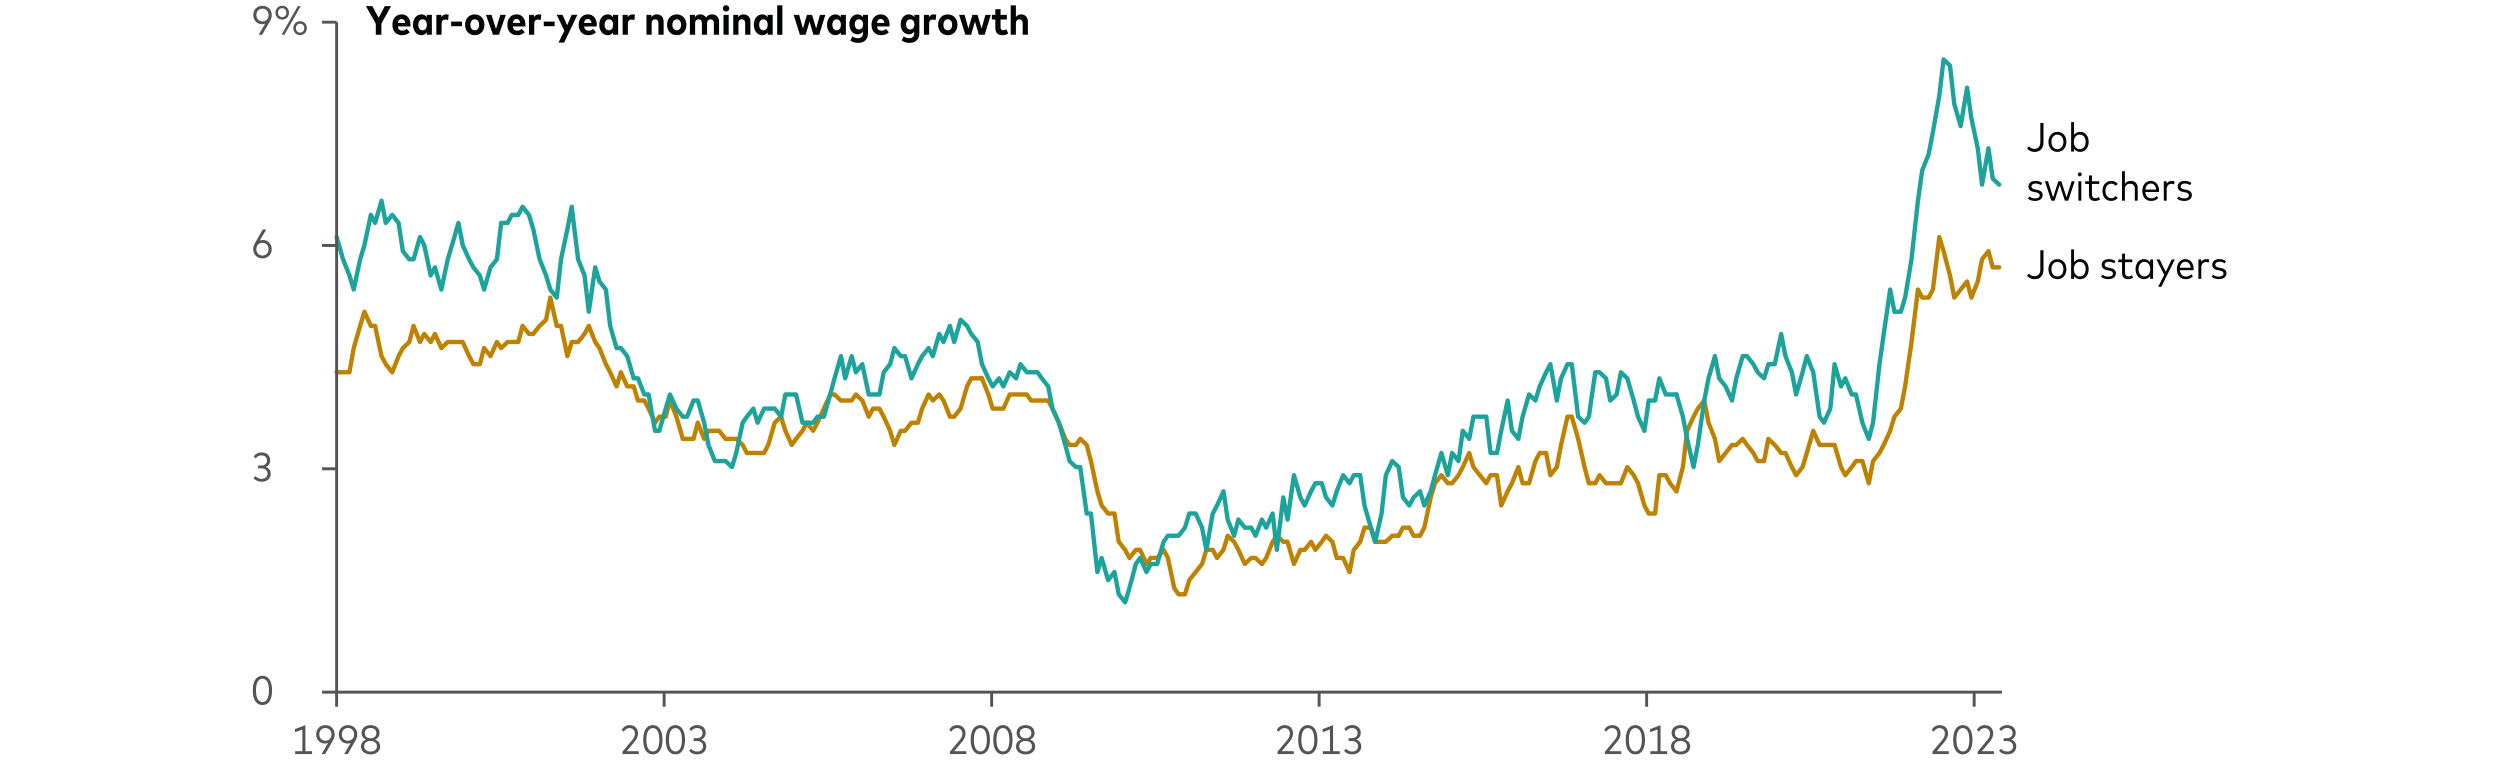<?xml version="1.0" encoding="utf-8"?>
<!-- Generator: Adobe Illustrator 27.5.0, SVG Export Plug-In . SVG Version: 6.00 Build 0)  -->
<svg version="1.1" xmlns="http://www.w3.org/2000/svg" xmlns:xlink="http://www.w3.org/1999/xlink" x="0px" y="0px"
	 viewBox="0 0 856 261.47" style="enable-background:new 0 0 856 261.47;" xml:space="preserve">
<g id="ISGMYVEMO_2023">
	<g>
		
			<polyline style="fill:none;stroke:#BF8200;stroke-width:1.5;stroke-linecap:round;stroke-linejoin:round;stroke-miterlimit:10;" points="
			115.26,127.47 117.46,127.47 119.65,127.47 121.12,119.18 123.31,111.58 124.78,106.74 126.97,111.58 128.43,111.58 
			130.63,121.94 132.09,124.7 134.29,127.47 136.48,121.94 137.95,119.18 140.14,117.1 141.6,111.58 143.8,117.1 145.26,114.34 
			147.46,117.1 148.92,114.34 151.12,119.18 153.31,117.1 154.77,117.1 156.97,117.1 158.43,117.1 160.63,121.94 162.09,124.7 
			164.29,124.7 165.75,119.18 167.94,121.94 170.14,117.1 171.6,119.18 173.8,117.1 175.26,117.1 177.46,117.1 178.92,111.58 
			181.11,114.34 182.58,114.34 184.77,111.58 186.97,109.5 188.43,101.9 190.63,111.58 192.09,111.58 194.28,121.94 195.75,117.1 
			197.94,117.1 200.14,114.34 201.6,111.58 203.8,117.1 205.26,119.18 207.45,124.7 208.92,127.47 211.11,132.31 212.58,127.47 
			214.77,132.31 216.97,132.31 218.43,137.14 220.62,137.14 222.09,139.91 224.28,144.74 225.75,142.67 227.94,142.67 229.4,137.14 
			231.6,142.67 233.79,150.27 235.26,150.27 237.45,150.27 238.92,144.74 241.11,150.27 242.57,147.51 244.77,147.51 246.23,147.51 
			248.43,150.27 250.62,150.27 252.09,150.27 254.28,152.34 255.74,155.11 257.94,155.11 259.4,155.11 261.6,155.11 263.06,152.34 
			265.26,144.74 267.45,142.67 268.91,147.51 271.11,152.34 272.57,150.27 274.77,147.51 276.23,144.74 278.43,147.51 
			279.89,144.74 282.08,139.91 284.28,135.07 285.74,135.07 287.94,137.14 289.4,137.14 291.6,137.14 293.06,135.07 295.25,137.14 
			297.45,142.67 298.91,139.91 301.11,139.91 302.57,142.67 304.77,147.51 306.23,152.34 308.42,147.51 309.89,147.51 
			312.08,144.74 314.28,144.74 315.74,139.91 317.94,135.07 319.4,137.14 321.59,135.07 323.06,137.14 325.25,142.67 326.72,142.67 
			328.91,139.91 331.11,132.31 332.57,129.54 334.76,129.54 336.23,129.54 		"/>
		
			<polyline style="fill:none;stroke:#BF8200;stroke-width:1.5;stroke-linecap:round;stroke-linejoin:round;stroke-miterlimit:10;" points="
			336.23,129.54 338.42,135.07 339.89,139.91 342.08,139.91 343.54,139.91 345.74,135.07 347.93,135.07 349.4,135.07 351.59,135.07 
			353.06,137.14 355.25,137.14 356.71,137.14 358.91,137.14 360.37,139.91 362.57,144.74 364.76,150.27 366.23,152.34 
			368.42,152.34 369.88,150.27 372.08,152.34 373.54,157.87 375.74,168.23 377.2,173.07 379.4,175.84 381.59,175.84 383.06,185.51 
			385.25,188.27 386.71,191.04 388.91,188.27 390.37,188.27 392.57,193.11 394.03,191.04 396.23,191.04 398.42,188.27 
			399.88,191.04 402.08,201.4 403.54,203.47 405.74,203.47 407.2,198.64 409.4,195.87 411.59,193.11 413.05,188.27 415.25,188.27 
			416.71,191.04 418.91,188.27 420.37,183.44 422.57,185.51 424.03,188.27 426.22,193.11 428.42,191.04 429.88,191.04 
			432.08,193.11 433.54,191.04 435.74,185.51 437.2,183.44 439.39,185.51 440.86,185.51 443.05,193.11 445.25,188.27 446.71,188.27 
			448.91,185.51 450.37,188.27 452.56,185.51 454.03,183.44 456.22,185.51 457.69,191.04 459.88,191.04 462.08,195.87 
			463.54,188.27 465.73,185.51 467.2,180.67 469.39,180.67 470.86,185.51 473.05,185.51 474.51,185.51 476.71,183.44 478.9,183.44 
			480.37,180.67 482.56,180.67 484.03,183.44 486.22,183.44 487.68,180.67 489.88,170.31 491.34,165.47 493.54,162.71 
			495.73,165.47 497.2,165.47 499.39,162.71 500.85,159.94 503.05,155.11 504.51,159.94 506.71,162.71 508.9,165.47 510.37,162.71 
			512.56,162.71 514.02,173.07 516.22,168.23 517.68,165.47 519.88,159.94 521.34,165.47 523.54,165.47 525.73,157.87 
			527.19,155.11 529.39,155.11 530.85,162.71 533.05,159.94 534.51,152.34 536.71,142.67 538.17,142.67 540.36,150.27 
			542.56,159.94 544.02,165.47 546.22,165.47 547.68,162.71 549.88,165.47 551.34,165.47 553.53,165.47 555,165.47 557.19,159.94 
			559.39,162.71 560.85,165.47 563.05,173.07 564.51,175.84 566.7,175.84 568.17,162.71 570.36,162.71 571.83,165.47 574.02,168.23 
					"/>
		
			<polyline style="fill:none;stroke:#BF8200;stroke-width:1.5;stroke-linecap:round;stroke-linejoin:round;stroke-miterlimit:10;" points="
			574.02,168.23 576.22,159.94 577.68,147.51 579.87,142.67 581.34,139.91 583.53,137.14 585,144.74 587.19,150.27 588.65,157.87 
			590.85,155.11 593.04,152.34 594.51,152.34 596.7,150.27 598.17,152.34 600.36,155.11 601.82,157.87 604.02,157.87 605.48,150.27 
			607.68,152.34 609.87,155.11 611.34,155.11 613.53,159.94 614.99,162.71 617.19,159.94 618.65,155.11 620.85,147.51 
			623.04,152.34 624.51,152.34 626.7,152.34 628.16,152.34 630.36,159.94 631.82,162.71 634.02,159.94 635.48,157.87 637.68,157.87 
			639.87,165.47 641.33,157.87 643.53,155.11 644.99,152.34 647.19,147.51 648.65,142.67 650.85,139.91 652.31,132.31 654.5,117.1 
			656.7,99.14 658.16,101.9 660.36,101.9 661.82,99.14 664.02,81.17 665.48,86.01 667.67,94.3 669.14,101.9 671.33,99.14 
			673.53,96.38 674.99,101.9 677.19,96.38 678.65,88.78 680.84,86.01 682.31,91.54 684.5,91.54 		"/>
	</g>
	<g>
		
			<polyline style="fill:none;stroke:#1BA39C;stroke-width:1.5;stroke-linecap:round;stroke-linejoin:round;stroke-miterlimit:10;" points="
			115.26,81.17 117.46,88.78 119.65,94.3 121.12,99.14 123.31,88.78 124.78,83.94 126.97,73.57 128.43,76.34 130.63,68.74 
			132.09,76.34 134.29,73.57 136.48,76.34 137.95,86.01 140.14,88.78 141.6,88.78 143.8,81.17 145.26,83.94 147.46,94.3 
			148.92,91.54 151.12,99.14 153.31,88.78 154.77,83.94 156.97,76.34 158.43,83.94 160.63,88.78 162.09,91.54 164.29,94.3 
			165.75,99.14 167.94,91.54 170.14,88.78 171.6,76.34 173.8,76.34 175.26,73.57 177.46,73.57 178.92,70.81 181.11,73.57 
			182.58,78.41 184.77,88.78 186.97,94.3 188.43,99.14 190.63,101.9 192.09,88.78 194.28,78.41 195.75,70.81 197.94,88.78 
			200.14,94.3 201.6,106.74 203.8,91.54 205.26,96.38 207.45,99.14 208.92,111.58 211.11,119.18 212.58,119.18 214.77,121.94 
			216.97,129.54 218.43,129.54 220.62,135.07 222.09,135.07 224.28,147.51 225.75,147.51 227.94,139.91 229.4,135.07 231.6,139.91 
			233.79,142.67 235.26,142.67 237.45,137.14 238.92,137.14 241.11,144.74 242.57,152.34 244.77,157.87 246.23,157.87 
			248.43,157.87 250.62,159.94 252.09,155.11 254.28,144.74 255.74,142.67 257.94,139.91 259.4,144.74 261.6,139.91 263.06,139.91 
			265.26,139.91 267.45,142.67 268.91,135.07 271.11,135.07 272.57,135.07 274.77,144.74 276.23,144.74 278.43,144.74 
			279.89,142.67 282.08,142.67 284.28,135.07 285.74,129.54 287.94,121.94 289.4,129.54 291.6,121.94 293.06,127.47 295.25,124.7 
			297.45,135.07 298.91,135.07 301.11,135.07 302.57,127.47 304.77,124.7 306.23,119.18 308.42,121.94 309.89,121.94 312.08,129.54 
			314.28,124.7 315.74,121.94 317.94,119.18 319.4,121.94 321.59,114.34 323.06,117.1 325.25,111.58 326.72,117.1 328.91,109.5 
			331.11,111.58 332.57,114.34 334.76,117.1 336.23,124.7 		"/>
		
			<polyline style="fill:none;stroke:#1BA39C;stroke-width:1.5;stroke-linecap:round;stroke-linejoin:round;stroke-miterlimit:10;" points="
			336.23,124.7 338.42,129.54 339.89,132.31 342.08,129.54 343.54,132.31 345.74,127.47 347.93,129.54 349.4,124.7 351.59,127.47 
			353.06,127.47 355.25,127.47 356.71,129.54 358.91,132.31 360.37,139.91 362.57,144.74 364.76,152.34 366.23,157.87 
			368.42,159.94 369.88,159.94 372.08,175.84 373.54,175.84 375.74,195.87 377.2,191.04 379.4,198.64 381.59,195.87 383.06,203.47 
			385.25,206.24 386.71,201.4 388.91,193.11 390.37,191.04 392.57,195.87 394.03,193.11 396.23,193.11 398.42,185.51 399.88,183.44 
			402.08,183.44 403.54,183.44 405.74,180.67 407.2,175.84 409.4,175.84 411.59,180.67 413.05,188.27 415.25,175.84 416.71,173.07 
			418.91,168.23 420.37,177.91 422.57,183.44 424.03,177.91 426.22,180.67 428.42,180.67 429.88,183.44 432.08,177.91 
			433.54,180.67 435.74,175.84 437.2,188.27 439.39,170.31 440.86,177.91 443.05,162.71 445.25,170.31 446.71,173.07 448.91,168.23 
			450.37,165.47 452.56,165.47 454.03,170.31 456.22,173.07 457.69,168.23 459.88,162.71 462.08,165.47 463.54,162.71 
			465.73,162.71 467.2,173.07 469.39,180.67 470.86,185.51 473.05,175.84 474.51,162.71 476.71,157.87 478.9,159.94 480.37,170.31 
			482.56,173.07 484.03,170.31 486.22,168.23 487.68,173.07 489.88,168.23 491.34,162.71 493.54,155.11 495.73,162.71 497.2,155.11 
			499.39,157.87 500.85,147.51 503.05,150.27 504.51,142.67 506.71,142.67 508.9,142.67 510.37,155.11 512.56,155.11 514.02,147.51 
			516.22,137.14 517.68,147.51 519.88,150.27 521.34,142.67 523.54,135.07 525.73,137.14 527.19,132.31 529.39,127.47 530.85,124.7 
			533.05,137.14 534.51,129.54 536.71,124.7 538.17,124.7 540.36,142.67 542.56,144.74 544.02,142.67 546.22,127.47 547.68,127.47 
			549.88,129.54 551.34,137.14 553.53,135.07 555,127.47 557.19,129.54 559.39,137.14 560.85,142.67 563.05,147.51 564.51,137.14 
			566.7,137.14 568.17,129.54 570.36,135.07 571.83,135.07 574.02,135.07 		"/>
		
			<polyline style="fill:none;stroke:#1BA39C;stroke-width:1.5;stroke-linecap:round;stroke-linejoin:round;stroke-miterlimit:10;" points="
			574.02,135.07 576.22,142.67 577.68,150.27 579.87,159.94 581.34,152.34 583.53,137.14 585,129.54 587.19,121.94 588.65,129.54 
			590.85,132.31 593.04,137.14 594.51,129.54 596.7,121.94 598.17,121.94 600.36,124.7 601.82,127.47 604.02,129.54 605.48,124.7 
			607.68,124.7 609.87,114.34 611.34,121.94 613.53,127.47 614.99,135.07 617.19,127.47 618.65,121.94 620.85,127.47 623.04,142.67 
			624.51,144.74 626.7,139.91 628.16,124.7 630.36,132.31 631.82,129.54 634.02,135.07 635.48,135.07 637.68,144.74 639.87,150.27 
			641.33,144.74 643.53,124.7 644.99,114.34 647.19,99.14 648.65,106.74 650.85,106.74 652.31,101.9 654.5,88.78 656.7,68.74 
			658.16,58.37 660.36,52.85 661.82,45.24 664.02,32.81 665.48,20.37 667.67,22.44 669.14,35.57 671.33,43.17 673.53,30.04 
			674.99,40.41 677.19,50.77 678.65,63.21 680.84,50.77 682.31,61.14 684.5,63.21 		"/>
	</g>
	
		<line style="fill:none;stroke:#545454;stroke-linejoin:round;stroke-miterlimit:10;" x1="115.26" y1="236.98" x2="115.26" y2="7.59"/>
	
		<line style="fill:none;stroke:#545454;stroke-linejoin:round;stroke-miterlimit:10;" x1="110.26" y1="7.59" x2="115.26" y2="7.59"/>
	
		<line style="fill:none;stroke:#545454;stroke-linejoin:round;stroke-miterlimit:10;" x1="110.26" y1="84.05" x2="115.26" y2="84.05"/>
	
		<line style="fill:none;stroke:#545454;stroke-linejoin:round;stroke-miterlimit:10;" x1="110.26" y1="160.52" x2="115.26" y2="160.52"/>
	
		<line style="fill:none;stroke:#545454;stroke-linejoin:round;stroke-miterlimit:10;" x1="110.26" y1="236.98" x2="115.26" y2="236.98"/>
	<g>
		
			<line style="fill:none;stroke:#545454;stroke-linejoin:round;stroke-miterlimit:10;" x1="115.26" y1="236.98" x2="685.45" y2="236.98"/>
	</g>
	
		<line style="fill:none;stroke:#545454;stroke-linejoin:round;stroke-miterlimit:10;" x1="675.95" y1="236.98" x2="675.95" y2="241.98"/>
	
		<line style="fill:none;stroke:#545454;stroke-linejoin:round;stroke-miterlimit:10;" x1="563.81" y1="236.98" x2="563.81" y2="241.98"/>
	
		<line style="fill:none;stroke:#545454;stroke-linejoin:round;stroke-miterlimit:10;" x1="451.67" y1="236.98" x2="451.67" y2="241.98"/>
	
		<line style="fill:none;stroke:#545454;stroke-linejoin:round;stroke-miterlimit:10;" x1="339.54" y1="236.98" x2="339.54" y2="241.98"/>
	
		<line style="fill:none;stroke:#545454;stroke-linejoin:round;stroke-miterlimit:10;" x1="227.4" y1="236.98" x2="227.4" y2="241.98"/>
	
		<line style="fill:none;stroke:#545454;stroke-linejoin:round;stroke-miterlimit:10;" x1="115.26" y1="236.98" x2="115.26" y2="241.98"/>
	<g>
		<g>
			<rect x="86" y="229.4" style="fill:none;" width="8.88" height="15.18"/>
			<path style="fill:#545454;" d="M86.55,236.39c0-3.47,1.41-5.01,3.32-5.01c1.89,0,3.29,1.62,3.29,5.01c0,3.47-1.4,5.01-3.29,5.01
				C87.97,241.41,86.55,239.87,86.55,236.39z M92.09,236.39c0-2.77-0.95-4-2.21-4c-1.27,0-2.23,1.16-2.23,4c0,2.84,0.96,4,2.23,4
				C91.14,240.39,92.09,239.24,92.09,236.39z"/>
		</g>
	</g>
	<g>
		<g>
			<rect x="86" y="152.93" style="fill:none;" width="8" height="15.18"/>
			<path style="fill:#545454;" d="M86.8,163.72l0.66-0.7c0.53,0.59,1.27,0.94,2.13,0.94c1.11,0,2.02-0.61,2.02-1.82
				c0-1.11-0.94-1.77-2.09-1.77h-1.15v-0.98h1.15c1.08,0,1.91-0.62,1.91-1.75c0-1.05-0.8-1.73-1.93-1.73
				c-0.88,0-1.53,0.46-1.94,1.03l-0.69-0.67c0.55-0.79,1.42-1.36,2.7-1.36c1.76,0,2.94,1.08,2.94,2.65c0,1.16-0.61,1.95-1.48,2.31
				c0.97,0.35,1.67,1.18,1.67,2.33c0,1.82-1.44,2.74-3.07,2.74C88.39,164.94,87.44,164.48,86.8,163.72z"/>
		</g>
	</g>
	<g>
		<g>
			<rect x="86" y="76.47" style="fill:none;" width="8.36" height="15.18"/>
			<path style="fill:#545454;" d="M86.7,85.32c0-0.76,0.24-1.46,0.66-2.19l2.61-4.57h1.22l-2.27,3.84c0.31-0.15,0.69-0.23,1.12-0.23
				c1.7,0,2.99,1.33,2.99,3.14c0,1.83-1.33,3.17-3.17,3.17C88.04,88.48,86.7,87.14,86.7,85.32z M91.95,85.31
				c0-1.28-0.86-2.18-2.09-2.18s-2.09,0.9-2.09,2.18c0,1.29,0.87,2.19,2.09,2.19S91.95,86.6,91.95,85.31z"/>
		</g>
	</g>
	<g>
		<g>
			<rect x="86" style="fill:none;" width="20.46" height="15.18"/>
			<path style="fill:#545454;" d="M88.56,11.9l2.25-3.83c-0.3,0.14-0.68,0.22-1.11,0.22c-1.7,0-2.98-1.33-2.98-3.14
				c0-1.83,1.33-3.17,3.16-3.17c1.83,0,3.17,1.34,3.17,3.16c0,0.76-0.22,1.46-0.65,2.19l-2.62,4.57H88.56z M91.97,5.15
				c0-1.28-0.87-2.19-2.09-2.19s-2.09,0.9-2.09,2.19s0.86,2.18,2.09,2.18S91.97,6.43,91.97,5.15z"/>
			<path style="fill:#545454;" d="M94.31,4.34c0-1.37,1-2.37,2.3-2.37c1.34,0,2.34,0.99,2.34,2.37c0,1.38-1,2.37-2.34,2.37
				C95.3,6.71,94.31,5.72,94.31,4.34z M98.06,4.34c0-0.9-0.62-1.53-1.45-1.53c-0.81,0-1.42,0.63-1.42,1.53s0.61,1.53,1.42,1.53
				C97.45,5.88,98.06,5.25,98.06,4.34z M96.4,11.9l5.58-9.81h1L97.4,11.9H96.4z M100.43,9.64c0-1.38,1-2.37,2.31-2.37
				c1.33,0,2.33,0.99,2.33,2.37c0,1.38-1,2.37-2.33,2.37C101.42,12.01,100.43,11.02,100.43,9.64z M104.18,9.64
				c0-0.9-0.61-1.53-1.44-1.53c-0.81,0-1.42,0.63-1.42,1.53c0,0.91,0.61,1.53,1.42,1.53C103.58,11.18,104.18,10.55,104.18,9.64z"/>
		</g>
	</g>
	<g>
		<g>
			<rect x="125.26" y="0" style="fill:none;" width="227.43" height="15.1"/>
			<path style="fill:#040505;" d="M128.67,11.9V8.11l-3.38-6.02h2.2l2.14,4.01l2.14-4.01h2.14l-3.32,6v3.81H128.67z"/>
			<path style="fill:#040505;" d="M134.36,8.51c0-2.18,1.28-3.59,3.16-3.59c1.81,0,3.03,1.39,3.03,3.56c0,0.2-0.01,0.43-0.03,0.59
				h-4.32c0.15,0.99,0.73,1.44,1.55,1.44c0.55,0,1.1-0.23,1.52-0.62l1.04,1.16c-0.7,0.68-1.62,1-2.67,1
				C135.66,12.06,134.36,10.69,134.36,8.51z M138.76,7.85c-0.13-0.89-0.58-1.36-1.26-1.36c-0.73,0-1.17,0.48-1.3,1.36H138.76z"/>
			<path style="fill:#040505;" d="M141.41,8.48c0-2.07,1.21-3.56,2.89-3.56c0.85,0,1.44,0.4,1.83,0.97V5.08h1.74v6.82h-1.74v-0.81
				c-0.38,0.57-0.97,0.97-1.83,0.97C142.61,12.06,141.41,10.57,141.41,8.48z M146.15,8.49c0-1.16-0.58-1.88-1.45-1.88
				c-0.89,0-1.46,0.74-1.46,1.88c0,1.15,0.57,1.88,1.46,1.88C145.57,10.37,146.15,9.65,146.15,8.49z"/>
			<path style="fill:#040505;" d="M149.41,11.9V5.08h1.72v0.8c0.36-0.66,0.95-0.96,1.72-0.96c0.31,0,0.58,0.05,0.78,0.13l-0.2,1.83
				c-0.27-0.11-0.63-0.18-0.97-0.18c-0.76,0-1.25,0.48-1.25,1.39v3.81H149.41z"/>
			<path style="fill:#040505;" d="M154.47,8.98V7.39h3.73v1.58H154.47z"/>
			<path style="fill:#040505;" d="M159.25,8.49c0-2.12,1.37-3.56,3.31-3.56c1.94,0,3.31,1.44,3.31,3.56c0,2.12-1.37,3.56-3.31,3.56
				C160.62,12.06,159.25,10.61,159.25,8.49z M164.05,8.49c0-1.17-0.62-1.88-1.49-1.88c-0.87,0-1.49,0.71-1.49,1.88
				c0,1.18,0.62,1.88,1.49,1.88C163.42,10.37,164.05,9.67,164.05,8.49z"/>
			<path style="fill:#040505;" d="M168.79,11.9l-2.4-6.82h1.91l1.52,4.83l1.52-4.83h1.86l-2.37,6.82H168.79z"/>
			<path style="fill:#040505;" d="M173.72,8.51c0-2.18,1.28-3.59,3.16-3.59c1.81,0,3.03,1.39,3.03,3.56c0,0.2-0.01,0.43-0.03,0.59
				h-4.32c0.15,0.99,0.73,1.44,1.55,1.44c0.55,0,1.1-0.23,1.52-0.62l1.04,1.16c-0.7,0.68-1.62,1-2.67,1
				C175.02,12.06,173.72,10.69,173.72,8.51z M178.12,7.85c-0.13-0.89-0.57-1.36-1.26-1.36c-0.73,0-1.17,0.48-1.3,1.36H178.12z"/>
			<path style="fill:#040505;" d="M181.12,11.9V5.08h1.72v0.8c0.36-0.66,0.95-0.96,1.72-0.96c0.31,0,0.58,0.05,0.78,0.13l-0.2,1.83
				c-0.27-0.11-0.63-0.18-0.97-0.18c-0.76,0-1.25,0.48-1.25,1.39v3.81H181.12z"/>
			<path style="fill:#040505;" d="M186.18,8.98V7.39h3.73v1.58H186.18z"/>
			<path style="fill:#040505;" d="M191.22,14.59l2.02-4.04l-2.63-5.47h2l1.58,3.56l1.57-3.56h1.93l-4.52,9.51H191.22z"/>
			<path style="fill:#040505;" d="M198.14,8.51c0-2.18,1.28-3.59,3.16-3.59c1.81,0,3.03,1.39,3.03,3.56c0,0.2-0.01,0.43-0.03,0.59
				h-4.32c0.15,0.99,0.73,1.44,1.55,1.44c0.55,0,1.1-0.23,1.52-0.62l1.04,1.16c-0.7,0.68-1.62,1-2.67,1
				C199.44,12.06,198.14,10.69,198.14,8.51z M202.54,7.85c-0.13-0.89-0.57-1.36-1.26-1.36c-0.73,0-1.17,0.48-1.3,1.36H202.54z"/>
			<path style="fill:#040505;" d="M205.19,8.48c0-2.07,1.21-3.56,2.89-3.56c0.85,0,1.44,0.4,1.83,0.97V5.08h1.74v6.82h-1.74v-0.81
				c-0.38,0.57-0.97,0.97-1.83,0.97C206.39,12.06,205.19,10.57,205.19,8.48z M209.93,8.49c0-1.16-0.58-1.88-1.45-1.88
				c-0.89,0-1.46,0.74-1.46,1.88c0,1.15,0.57,1.88,1.46,1.88C209.35,10.37,209.93,9.65,209.93,8.49z"/>
			<path style="fill:#040505;" d="M213.19,11.9V5.08h1.72v0.8c0.36-0.66,0.95-0.96,1.72-0.96c0.31,0,0.58,0.05,0.78,0.13l-0.2,1.83
				c-0.27-0.11-0.63-0.18-0.97-0.18c-0.76,0-1.25,0.48-1.25,1.39v3.81H213.19z"/>
			<path style="fill:#040505;" d="M221.35,11.9V5.08h1.72v0.83c0.41-0.7,1.07-0.99,1.83-0.99c1.38,0,2.33,0.97,2.33,2.45v4.53h-1.79
				v-4c0-0.84-0.43-1.29-1.13-1.29c-0.66,0-1.18,0.45-1.18,1.3v3.99H221.35z"/>
			<path style="fill:#040505;" d="M228.4,8.49c0-2.12,1.37-3.56,3.31-3.56c1.94,0,3.31,1.44,3.31,3.56c0,2.12-1.37,3.56-3.31,3.56
				C229.77,12.06,228.4,10.61,228.4,8.49z M233.2,8.49c0-1.17-0.62-1.88-1.49-1.88c-0.87,0-1.49,0.71-1.49,1.88
				c0,1.18,0.62,1.88,1.49,1.88C232.57,10.37,233.2,9.67,233.2,8.49z"/>
			<path style="fill:#040505;" d="M236.22,11.9V5.08h1.72v0.83c0.41-0.7,1.07-0.99,1.83-0.99c0.9,0,1.61,0.41,2.01,1.1
				c0.43-0.78,1.18-1.1,2.04-1.1c1.44,0,2.39,0.97,2.39,2.45v4.53h-1.79v-4c0-0.84-0.43-1.29-1.13-1.29c-0.65,0-1.18,0.45-1.18,1.3
				v3.99h-1.79v-4c0-0.84-0.43-1.29-1.13-1.29c-0.66,0-1.18,0.45-1.18,1.3v3.99H236.22z"/>
			<path style="fill:#040505;" d="M247.5,2.88c0-0.62,0.48-1.1,1.1-1.1c0.62,0,1.1,0.48,1.1,1.11c0,0.62-0.48,1.09-1.1,1.09
				C247.98,3.97,247.5,3.5,247.5,2.88z M247.72,11.9V5.08h1.79v6.82H247.72z"/>
			<path style="fill:#040505;" d="M251.06,11.9V5.08h1.72v0.83c0.41-0.7,1.07-0.99,1.83-0.99c1.38,0,2.33,0.97,2.33,2.45v4.53h-1.79
				v-4c0-0.84-0.43-1.29-1.13-1.29c-0.66,0-1.18,0.45-1.18,1.3v3.99H251.06z"/>
			<path style="fill:#040505;" d="M258.11,8.48c0-2.07,1.21-3.56,2.89-3.56c0.85,0,1.44,0.4,1.83,0.97V5.08h1.74v6.82h-1.74v-0.81
				c-0.38,0.57-0.97,0.97-1.83,0.97C259.31,12.06,258.11,10.57,258.11,8.48z M262.85,8.49c0-1.16-0.58-1.88-1.45-1.88
				c-0.89,0-1.46,0.74-1.46,1.88c0,1.15,0.57,1.88,1.46,1.88C262.27,10.37,262.85,9.65,262.85,8.49z"/>
			<path style="fill:#040505;" d="M266.11,11.9V1.82h1.78V11.9H266.11z"/>
			<path style="fill:#040505;" d="M273.88,11.9l-2.13-6.82h1.88l1.3,4.69l1.37-4.69h1.76l1.39,4.69l1.3-4.69h1.86l-2.12,6.82h-1.98
				l-1.33-4.5l-1.32,4.5H273.88z"/>
			<path style="fill:#040505;" d="M283.17,8.48c0-2.07,1.21-3.56,2.89-3.56c0.85,0,1.44,0.4,1.83,0.97V5.08h1.74v6.82h-1.74v-0.81
				c-0.38,0.57-0.97,0.97-1.83,0.97C284.38,12.06,283.17,10.57,283.17,8.48z M287.91,8.49c0-1.16-0.58-1.88-1.45-1.88
				c-0.89,0-1.46,0.74-1.46,1.88c0,1.15,0.57,1.88,1.46,1.88C287.33,10.37,287.91,9.65,287.91,8.49z"/>
			<path style="fill:#040505;" d="M291.17,13.88l0.69-1.43c0.55,0.41,1.18,0.64,1.92,0.64c0.94,0,1.67-0.53,1.67-1.62v-0.64
				c-0.4,0.56-0.99,0.92-1.83,0.92c-1.58,0-2.8-1.37-2.8-3.42s1.23-3.42,2.8-3.42c0.85,0,1.46,0.39,1.86,0.97V5.08h1.73v6.3
				c0,2.11-1.32,3.31-3.32,3.31C292.85,14.69,291.85,14.41,291.17,13.88z M295.51,8.34c0-1.06-0.57-1.74-1.42-1.74
				c-0.86,0-1.42,0.69-1.42,1.74s0.56,1.75,1.42,1.75C294.94,10.09,295.51,9.41,295.51,8.34z"/>
			<path style="fill:#040505;" d="M298.41,8.51c0-2.18,1.28-3.59,3.16-3.59c1.81,0,3.03,1.39,3.03,3.56c0,0.2-0.01,0.43-0.03,0.59
				h-4.32c0.15,0.99,0.73,1.44,1.55,1.44c0.55,0,1.1-0.23,1.52-0.62l1.04,1.16c-0.7,0.68-1.62,1-2.67,1
				C299.71,12.06,298.41,10.69,298.41,8.51z M302.82,7.85c-0.13-0.89-0.58-1.36-1.26-1.36c-0.73,0-1.17,0.48-1.3,1.36H302.82z"/>
			<path style="fill:#040505;" d="M308.74,13.88l0.69-1.43c0.55,0.41,1.18,0.64,1.92,0.64c0.94,0,1.67-0.53,1.67-1.62v-0.64
				c-0.4,0.56-0.99,0.92-1.83,0.92c-1.58,0-2.8-1.37-2.8-3.42s1.23-3.42,2.8-3.42c0.85,0,1.46,0.39,1.86,0.97V5.08h1.73v6.3
				c0,2.11-1.32,3.31-3.32,3.31C310.42,14.69,309.42,14.41,308.74,13.88z M313.08,8.34c0-1.06-0.57-1.74-1.42-1.74
				c-0.86,0-1.42,0.69-1.42,1.74s0.56,1.75,1.42,1.75C312.52,10.09,313.08,9.41,313.08,8.34z"/>
			<path style="fill:#040505;" d="M316.34,11.9V5.08h1.72v0.8c0.36-0.66,0.95-0.96,1.72-0.96c0.31,0,0.58,0.05,0.78,0.13l-0.2,1.83
				c-0.27-0.11-0.63-0.18-0.97-0.18c-0.76,0-1.25,0.48-1.25,1.39v3.81H316.34z"/>
			<path style="fill:#040505;" d="M321.21,8.49c0-2.12,1.37-3.56,3.31-3.56c1.94,0,3.31,1.44,3.31,3.56c0,2.12-1.37,3.56-3.31,3.56
				C322.58,12.06,321.21,10.61,321.21,8.49z M326.01,8.49c0-1.17-0.62-1.88-1.49-1.88c-0.87,0-1.49,0.71-1.49,1.88
				c0,1.18,0.62,1.88,1.49,1.88C325.38,10.37,326.01,9.67,326.01,8.49z"/>
			<path style="fill:#040505;" d="M330.53,11.9l-2.13-6.82h1.88l1.3,4.69l1.37-4.69h1.76l1.39,4.69l1.3-4.69h1.86l-2.12,6.82h-1.98
				l-1.33-4.5l-1.32,4.5H330.53z"/>
			<path style="fill:#040505;" d="M340.8,9.53V6.7h-1.18V5.08h1.18V3.16h1.79v1.93h2.16V6.7h-2.16v2.65c0,0.75,0.39,1.02,0.92,1.02
				c0.38,0,0.78-0.18,1.09-0.37l0.6,1.44c-0.53,0.36-1.15,0.62-2.04,0.62C341.62,12.06,340.8,11.17,340.8,9.53z"/>
			<path style="fill:#040505;" d="M346.06,11.9V1.82h1.79V5.8c0.41-0.62,1.04-0.88,1.76-0.88c1.38,0,2.34,0.97,2.34,2.45v4.53h-1.79
				v-4c0-0.84-0.43-1.29-1.13-1.29c-0.66,0-1.18,0.45-1.18,1.3v3.99H346.06z"/>
		</g>
	</g>
	<g>
		<g>
			<rect x="99.81" y="246.3" style="fill:none;" width="30.91" height="15.18"/>
			<path style="fill:#545454;" d="M101.07,258.2v-0.99h2.46v-7.46l-2.53,0.97v-1.07l3.57-1.37v8.93h2.29v0.99H101.07z"/>
			<path style="fill:#545454;" d="M110.1,258.2l2.25-3.83c-0.3,0.14-0.68,0.22-1.11,0.22c-1.7,0-2.98-1.33-2.98-3.14
				c0-1.83,1.33-3.17,3.16-3.17c1.83,0,3.17,1.34,3.17,3.16c0,0.76-0.22,1.46-0.65,2.19l-2.62,4.57H110.1z M113.51,251.45
				c0-1.28-0.87-2.19-2.09-2.19c-1.23,0-2.09,0.9-2.09,2.19s0.86,2.18,2.09,2.18C112.64,253.62,113.51,252.73,113.51,251.45z"/>
			<path style="fill:#545454;" d="M117.83,258.2l2.26-3.83c-0.3,0.14-0.68,0.22-1.11,0.22c-1.7,0-2.98-1.33-2.98-3.14
				c0-1.83,1.33-3.17,3.16-3.17c1.84,0,3.17,1.34,3.17,3.16c0,0.76-0.22,1.46-0.65,2.19l-2.62,4.57H117.83z M121.24,251.45
				c0-1.28-0.87-2.19-2.1-2.19c-1.22,0-2.09,0.9-2.09,2.19s0.86,2.18,2.09,2.18C120.37,253.62,121.24,252.73,121.24,251.45z"/>
			<path style="fill:#545454;" d="M123.6,255.59c0-1.25,0.76-1.99,1.73-2.35c-0.86-0.37-1.52-1.11-1.52-2.3
				c0-1.69,1.37-2.66,3.07-2.66c1.7,0,3.08,0.97,3.08,2.66c0,1.19-0.66,1.93-1.52,2.3c0.96,0.36,1.73,1.11,1.73,2.35
				c0,1.74-1.48,2.72-3.29,2.72C125.07,258.31,123.6,257.33,123.6,255.59z M129.06,255.51c0-1.18-0.98-1.81-2.19-1.81
				c-1.21,0-2.18,0.63-2.18,1.81c0,1.2,0.98,1.82,2.18,1.82C128.08,257.34,129.06,256.71,129.06,255.51z M128.87,251.01
				c0-1.15-0.89-1.74-1.99-1.74s-1.98,0.6-1.98,1.74c0,1.17,0.88,1.78,1.98,1.78S128.87,252.18,128.87,251.01z"/>
		</g>
	</g>
	<g>
		<g>
			<rect x="211.95" y="246.3" style="fill:none;" width="30.91" height="15.18"/>
			<path style="fill:#545454;" d="M213.14,258.2v-0.83l3.34-4.01c0.53-0.63,0.9-1.32,0.9-2.16c0-1.07-0.64-1.9-1.82-1.9
				c-1,0-1.56,0.57-1.98,1.25l-0.71-0.62c0.46-0.81,1.27-1.65,2.75-1.65c1.81,0,2.84,1.23,2.84,2.88c0,1.16-0.55,2.04-1.18,2.8
				l-2.7,3.25h4.14v0.99H213.14z"/>
			<path style="fill:#545454;" d="M220.23,253.29c0-3.47,1.41-5.01,3.32-5.01c1.89,0,3.29,1.62,3.29,5.01c0,3.47-1.4,5.01-3.29,5.01
				C221.64,258.31,220.23,256.77,220.23,253.29z M225.76,253.29c0-2.77-0.95-4-2.21-4c-1.27,0-2.23,1.16-2.23,4
				c0,2.84,0.96,4,2.23,4C224.81,257.29,225.76,256.14,225.76,253.29z"/>
			<path style="fill:#545454;" d="M227.95,253.29c0-3.47,1.41-5.01,3.32-5.01c1.89,0,3.29,1.62,3.29,5.01c0,3.47-1.4,5.01-3.29,5.01
				C229.37,258.31,227.95,256.77,227.95,253.29z M233.49,253.29c0-2.77-0.95-4-2.21-4c-1.27,0-2.23,1.16-2.23,4
				c0,2.84,0.96,4,2.23,4C232.54,257.29,233.49,256.14,233.49,253.29z"/>
			<path style="fill:#545454;" d="M235.93,257.08l0.66-0.7c0.53,0.59,1.27,0.94,2.13,0.94c1.11,0,2.02-0.61,2.02-1.82
				c0-1.11-0.94-1.77-2.09-1.77h-1.15v-0.98h1.15c1.08,0,1.91-0.62,1.91-1.75c0-1.05-0.8-1.73-1.93-1.73
				c-0.88,0-1.53,0.46-1.94,1.03l-0.69-0.67c0.55-0.79,1.42-1.36,2.7-1.36c1.76,0,2.94,1.08,2.94,2.65c0,1.16-0.61,1.95-1.49,2.31
				c0.97,0.35,1.67,1.18,1.67,2.33c0,1.82-1.44,2.74-3.07,2.74C237.52,258.31,236.57,257.85,235.93,257.08z"/>
		</g>
	</g>
	<g>
		<g>
			<rect x="324.08" y="246.3" style="fill:none;" width="30.91" height="15.18"/>
			<path style="fill:#545454;" d="M325.28,258.2v-0.83l3.34-4.01c0.53-0.63,0.9-1.32,0.9-2.16c0-1.07-0.64-1.9-1.82-1.9
				c-1,0-1.56,0.57-1.98,1.25l-0.71-0.62c0.46-0.81,1.27-1.65,2.75-1.65c1.81,0,2.84,1.23,2.84,2.88c0,1.16-0.55,2.04-1.18,2.8
				l-2.7,3.25h4.14v0.99H325.28z"/>
			<path style="fill:#545454;" d="M332.36,253.29c0-3.47,1.41-5.01,3.32-5.01c1.89,0,3.29,1.62,3.29,5.01c0,3.47-1.4,5.01-3.29,5.01
				C333.78,258.31,332.36,256.77,332.36,253.29z M337.9,253.29c0-2.77-0.95-4-2.21-4c-1.27,0-2.23,1.16-2.23,4c0,2.84,0.96,4,2.23,4
				C336.95,257.29,337.9,256.14,337.9,253.29z"/>
			<path style="fill:#545454;" d="M340.09,253.29c0-3.47,1.41-5.01,3.32-5.01c1.89,0,3.29,1.62,3.29,5.01c0,3.47-1.4,5.01-3.29,5.01
				C341.5,258.31,340.09,256.77,340.09,253.29z M345.62,253.29c0-2.77-0.95-4-2.21-4c-1.27,0-2.23,1.16-2.23,4c0,2.84,0.96,4,2.23,4
				C344.68,257.29,345.62,256.14,345.62,253.29z"/>
			<path style="fill:#545454;" d="M347.87,255.59c0-1.25,0.76-1.99,1.73-2.35c-0.86-0.37-1.52-1.11-1.52-2.3
				c0-1.69,1.37-2.66,3.07-2.66c1.7,0,3.08,0.97,3.08,2.66c0,1.19-0.66,1.93-1.52,2.3c0.97,0.36,1.73,1.11,1.73,2.35
				c0,1.74-1.48,2.72-3.29,2.72C349.34,258.31,347.87,257.33,347.87,255.59z M353.34,255.51c0-1.18-0.98-1.81-2.19-1.81
				c-1.21,0-2.18,0.63-2.18,1.81c0,1.2,0.98,1.82,2.18,1.82C352.36,257.34,353.34,256.71,353.34,255.51z M353.14,251.01
				c0-1.15-0.89-1.74-1.99-1.74s-1.98,0.6-1.98,1.74c0,1.17,0.88,1.78,1.98,1.78S353.14,252.18,353.14,251.01z"/>
		</g>
	</g>
	<g>
		<g>
			<rect x="436.22" y="246.3" style="fill:none;" width="30.91" height="15.18"/>
			<path style="fill:#545454;" d="M437.42,258.2v-0.83l3.34-4.01c0.53-0.63,0.9-1.32,0.9-2.16c0-1.07-0.64-1.9-1.82-1.9
				c-1,0-1.56,0.57-1.98,1.25l-0.71-0.62c0.46-0.81,1.27-1.65,2.75-1.65c1.81,0,2.84,1.23,2.84,2.88c0,1.16-0.55,2.04-1.18,2.8
				l-2.7,3.25h4.14v0.99H437.42z"/>
			<path style="fill:#545454;" d="M444.5,253.29c0-3.47,1.41-5.01,3.32-5.01c1.89,0,3.29,1.62,3.29,5.01c0,3.47-1.4,5.01-3.29,5.01
				C445.92,258.31,444.5,256.77,444.5,253.29z M450.03,253.29c0-2.77-0.95-4-2.21-4c-1.27,0-2.23,1.16-2.23,4c0,2.84,0.96,4,2.23,4
				C449.09,257.29,450.03,256.14,450.03,253.29z"/>
			<path style="fill:#545454;" d="M452.94,258.2v-0.99h2.46v-7.46l-2.53,0.97v-1.07l3.57-1.37v8.93h2.29v0.99H452.94z"/>
			<path style="fill:#545454;" d="M460.2,257.08l0.66-0.7c0.53,0.59,1.27,0.94,2.13,0.94c1.11,0,2.02-0.61,2.02-1.82
				c0-1.11-0.94-1.77-2.09-1.77h-1.15v-0.98h1.15c1.08,0,1.91-0.62,1.91-1.75c0-1.05-0.8-1.73-1.93-1.73
				c-0.88,0-1.53,0.46-1.94,1.03l-0.69-0.67c0.55-0.79,1.42-1.36,2.7-1.36c1.76,0,2.94,1.08,2.94,2.65c0,1.16-0.61,1.95-1.48,2.31
				c0.97,0.35,1.67,1.18,1.67,2.33c0,1.82-1.44,2.74-3.07,2.74C461.79,258.31,460.84,257.85,460.2,257.08z"/>
		</g>
	</g>
	<g>
		<g>
			<rect x="548.36" y="246.3" style="fill:none;" width="30.91" height="15.18"/>
			<path style="fill:#545454;" d="M549.55,258.2v-0.83l3.34-4.01c0.53-0.63,0.9-1.32,0.9-2.16c0-1.07-0.64-1.9-1.82-1.9
				c-1,0-1.56,0.57-1.98,1.25l-0.71-0.62c0.46-0.81,1.27-1.65,2.75-1.65c1.81,0,2.84,1.23,2.84,2.88c0,1.16-0.55,2.04-1.18,2.8
				l-2.7,3.25h4.14v0.99H549.55z"/>
			<path style="fill:#545454;" d="M556.64,253.29c0-3.47,1.41-5.01,3.32-5.01c1.89,0,3.29,1.62,3.29,5.01c0,3.47-1.4,5.01-3.29,5.01
				C558.05,258.31,556.64,256.77,556.64,253.29z M562.17,253.29c0-2.77-0.95-4-2.21-4c-1.27,0-2.23,1.16-2.23,4
				c0,2.84,0.96,4,2.23,4C561.22,257.29,562.17,256.14,562.17,253.29z"/>
			<path style="fill:#545454;" d="M565.07,258.2v-0.99h2.46v-7.46l-2.53,0.97v-1.07l3.57-1.37v8.93h2.29v0.99H565.07z"/>
			<path style="fill:#545454;" d="M572.15,255.59c0-1.25,0.76-1.99,1.73-2.35c-0.86-0.37-1.52-1.11-1.52-2.3
				c0-1.69,1.37-2.66,3.07-2.66c1.7,0,3.08,0.97,3.08,2.66c0,1.19-0.66,1.93-1.52,2.3c0.97,0.36,1.73,1.11,1.73,2.35
				c0,1.74-1.48,2.72-3.29,2.72C573.62,258.31,572.15,257.33,572.15,255.59z M577.61,255.51c0-1.18-0.98-1.81-2.19-1.81
				c-1.21,0-2.18,0.63-2.18,1.81c0,1.2,0.98,1.82,2.18,1.82C576.63,257.34,577.61,256.71,577.61,255.51z M577.42,251.01
				c0-1.15-0.89-1.74-1.99-1.74s-1.98,0.6-1.98,1.74c0,1.17,0.88,1.78,1.98,1.78S577.42,252.18,577.42,251.01z"/>
		</g>
	</g>
	<g>
		<g>
			<rect x="660.49" y="246.3" style="fill:none;" width="30.91" height="15.18"/>
			<path style="fill:#545454;" d="M661.69,258.2v-0.83l3.34-4.01c0.53-0.63,0.9-1.32,0.9-2.16c0-1.07-0.64-1.9-1.82-1.9
				c-1,0-1.56,0.57-1.98,1.25l-0.71-0.62c0.46-0.81,1.27-1.65,2.75-1.65c1.81,0,2.84,1.23,2.84,2.88c0,1.16-0.55,2.04-1.18,2.8
				l-2.7,3.25h4.14v0.99H661.69z"/>
			<path style="fill:#545454;" d="M668.77,253.29c0-3.47,1.41-5.01,3.32-5.01c1.89,0,3.29,1.62,3.29,5.01c0,3.47-1.4,5.01-3.29,5.01
				C670.19,258.31,668.77,256.77,668.77,253.29z M674.31,253.29c0-2.77-0.95-4-2.21-4c-1.27,0-2.23,1.16-2.23,4
				c0,2.84,0.96,4,2.23,4C673.36,257.29,674.31,256.14,674.31,253.29z"/>
			<path style="fill:#545454;" d="M677.15,258.2v-0.83l3.34-4.01c0.53-0.63,0.9-1.32,0.9-2.16c0-1.07-0.64-1.9-1.82-1.9
				c-1,0-1.56,0.57-1.98,1.25l-0.71-0.62c0.46-0.81,1.27-1.65,2.75-1.65c1.81,0,2.84,1.23,2.84,2.88c0,1.16-0.55,2.04-1.18,2.8
				l-2.7,3.25h4.14v0.99H677.15z"/>
			<path style="fill:#545454;" d="M684.47,257.08l0.66-0.7c0.53,0.59,1.27,0.94,2.13,0.94c1.11,0,2.02-0.61,2.02-1.82
				c0-1.11-0.94-1.77-2.09-1.77h-1.15v-0.98h1.15c1.08,0,1.91-0.62,1.91-1.75c0-1.05-0.8-1.73-1.93-1.73
				c-0.88,0-1.53,0.46-1.94,1.03l-0.69-0.67c0.55-0.79,1.42-1.36,2.7-1.36c1.76,0,2.94,1.08,2.94,2.65c0,1.16-0.61,1.95-1.48,2.31
				c0.97,0.35,1.67,1.18,1.67,2.33c0,1.82-1.44,2.74-3.07,2.74C686.06,258.31,685.12,257.85,684.47,257.08z"/>
		</g>
	</g>
	<g>
		<rect x="693.83" y="40.01" style="fill:none;" width="61.89" height="31.11"/>
		<path style="fill:#040505;" d="M694.07,50.84l0.64-0.76c0.4,0.5,1.03,0.9,1.9,0.9c1.18,0,2-0.78,2-2.31V42.1h1.08v6.66
			c0,2.11-1.28,3.26-3.02,3.26C695.39,52.02,694.56,51.44,694.07,50.84z"/>
		<path style="fill:#040505;" d="M701.39,48.58c0-2.05,1.27-3.44,3.07-3.44c1.8,0,3.08,1.39,3.08,3.44c0,2.04-1.28,3.44-3.08,3.44
			C702.66,52.02,701.39,50.63,701.39,48.58z M706.51,48.58c0-1.51-0.86-2.48-2.06-2.48c-1.19,0-2.04,0.97-2.04,2.48
			c0,1.52,0.85,2.49,2.04,2.49C705.65,51.07,706.51,50.09,706.51,48.58z"/>
		<path style="fill:#040505;" d="M710.14,50.98v0.93h-0.99V41.82h1v4.34c0.48-0.62,1.19-1.02,2.14-1.02c1.65,0,2.87,1.39,2.87,3.44
			c0,2.04-1.22,3.44-2.87,3.44C711.34,52.02,710.61,51.61,710.14,50.98z M714.13,48.58c0-1.48-0.8-2.49-2.02-2.49
			c-1.2,0-2.02,0.99-2.02,2.49c0,1.51,0.82,2.49,2.02,2.49C713.33,51.07,714.13,50.07,714.13,48.58z"/>
		<path style="fill:#040505;" d="M694.34,68.01l0.48-0.75c0.45,0.38,1.06,0.67,1.97,0.67c0.96,0,1.6-0.37,1.6-1.06
			c0-0.52-0.39-0.85-1.27-1.02l-0.69-0.12c-1.32-0.23-1.89-0.91-1.89-1.85c0-1.2,0.97-1.94,2.4-1.94c0.92,0,1.74,0.27,2.31,0.7
			l-0.44,0.76c-0.41-0.29-1.11-0.57-1.84-0.57c-0.83,0-1.39,0.4-1.39,1.03c0,0.55,0.41,0.85,1.25,1l0.67,0.12
			c1.24,0.22,1.91,0.83,1.91,1.83c0,1.23-1.04,2-2.61,2C695.91,68.82,695.01,68.57,694.34,68.01z"/>
		<path style="fill:#040505;" d="M702.38,68.71l-2.21-6.65h1.06l1.76,5.51l1.77-5.51h1.04l1.77,5.52l1.76-5.52h1.04l-2.21,6.65H707
			l-1.75-5.44l-1.74,5.44H702.38z"/>
		<path style="fill:#040505;" d="M711.45,59.71c0-0.39,0.29-0.68,0.67-0.68c0.38,0,0.67,0.3,0.67,0.68c0,0.39-0.29,0.67-0.67,0.67
			C711.74,60.39,711.45,60.09,711.45,59.71z M711.64,68.71v-6.65h1v6.65H711.64z"/>
		<path style="fill:#040505;" d="M715.26,66.6v-3.61h-1.29v-0.93h1.29v-1.99h1.02v1.99h2.49v0.93h-2.49v3.56
			c0,0.9,0.48,1.32,1.17,1.32c0.44,0,0.85-0.16,1.18-0.4l0.43,0.78c-0.43,0.34-1.02,0.57-1.74,0.57
			C716.03,68.82,715.26,68.1,715.26,66.6z"/>
		<path style="fill:#040505;" d="M719.88,65.38c0-2.05,1.22-3.44,3.03-3.44c0.9,0,1.69,0.37,2.21,1.04l-0.67,0.64
			c-0.41-0.46-0.92-0.73-1.55-0.73c-1.15,0-2,0.95-2,2.48s0.85,2.49,2,2.49c0.62,0,1.16-0.29,1.56-0.74l0.65,0.64
			c-0.53,0.67-1.3,1.04-2.21,1.04C721.09,68.82,719.88,67.43,719.88,65.38z"/>
		<path style="fill:#040505;" d="M726.57,68.71V58.62h1v4.26c0.48-0.65,1.23-0.94,2-0.94c1.42,0,2.39,0.93,2.39,2.42v4.35h-1v-4.06
			c0-1.1-0.62-1.74-1.66-1.74c-0.97,0-1.73,0.7-1.73,1.79v4.02H726.57z"/>
		<path style="fill:#040505;" d="M733.52,65.39c0-2.09,1.21-3.45,2.95-3.45c1.64,0,2.8,1.34,2.8,3.43c0,0.13-0.01,0.26-0.02,0.37
			h-4.69c0.12,1.44,0.95,2.17,2.06,2.17c0.76,0,1.37-0.31,1.85-0.78l0.54,0.69c-0.73,0.74-1.57,0.99-2.46,0.99
			C734.74,68.82,733.52,67.5,733.52,65.39z M738.25,64.9c-0.1-1.25-0.79-2.05-1.79-2.05c-1.06,0-1.75,0.78-1.88,2.05H738.25z"/>
		<path style="fill:#040505;" d="M740.88,68.71v-6.65h0.97v0.83c0.39-0.62,1-0.95,1.77-0.95c0.39,0,0.71,0.06,0.99,0.2l-0.22,1
			c-0.26-0.13-0.62-0.2-0.95-0.2c-0.94,0-1.56,0.75-1.56,1.87v3.89H740.88z"/>
		<path style="fill:#040505;" d="M745.43,68.01l0.48-0.75c0.45,0.38,1.06,0.67,1.97,0.67c0.96,0,1.6-0.37,1.6-1.06
			c0-0.52-0.39-0.85-1.27-1.02l-0.69-0.12c-1.32-0.23-1.89-0.91-1.89-1.85c0-1.2,0.97-1.94,2.4-1.94c0.92,0,1.74,0.27,2.31,0.7
			l-0.44,0.76c-0.41-0.29-1.11-0.57-1.84-0.57c-0.83,0-1.39,0.4-1.39,1.03c0,0.55,0.41,0.85,1.25,1l0.67,0.12
			c1.24,0.22,1.91,0.83,1.91,1.83c0,1.23-1.04,2-2.61,2C747,68.82,746.1,68.57,745.43,68.01z"/>
	</g>
	<g>
		<rect x="693.83" y="83.59" style="fill:none;" width="73.69" height="15.18"/>
		<path style="fill:#040505;" d="M694.07,94.42l0.64-0.76c0.4,0.5,1.03,0.9,1.9,0.9c1.18,0,2-0.78,2-2.31v-6.56h1.08v6.66
			c0,2.11-1.28,3.26-3.02,3.26C695.39,95.6,694.56,95.02,694.07,94.42z"/>
		<path style="fill:#040505;" d="M701.39,92.16c0-2.05,1.27-3.44,3.07-3.44c1.8,0,3.08,1.39,3.08,3.44c0,2.04-1.28,3.44-3.08,3.44
			C702.66,95.6,701.39,94.21,701.39,92.16z M706.51,92.16c0-1.51-0.86-2.48-2.06-2.48c-1.19,0-2.04,0.97-2.04,2.48
			c0,1.52,0.85,2.49,2.04,2.49C705.65,94.65,706.51,93.67,706.51,92.16z"/>
		<path style="fill:#040505;" d="M710.14,94.56v0.93h-0.99V85.4h1v4.34c0.48-0.62,1.19-1.02,2.14-1.02c1.65,0,2.87,1.39,2.87,3.44
			c0,2.04-1.22,3.44-2.87,3.44C711.34,95.6,710.61,95.19,710.14,94.56z M714.13,92.16c0-1.48-0.8-2.49-2.02-2.49
			c-1.2,0-2.02,0.99-2.02,2.49c0,1.51,0.82,2.49,2.02,2.49C713.33,94.65,714.13,93.65,714.13,92.16z"/>
		<path style="fill:#040505;" d="M719.42,94.79l0.48-0.75c0.45,0.38,1.06,0.67,1.97,0.67c0.96,0,1.6-0.37,1.6-1.06
			c0-0.52-0.39-0.85-1.27-1.02l-0.69-0.12c-1.32-0.23-1.89-0.91-1.89-1.85c0-1.2,0.97-1.94,2.4-1.94c0.92,0,1.74,0.27,2.31,0.7
			l-0.44,0.76c-0.41-0.29-1.11-0.57-1.84-0.57c-0.83,0-1.39,0.4-1.39,1.03c0,0.55,0.41,0.85,1.25,1l0.67,0.12
			c1.24,0.22,1.91,0.83,1.91,1.83c0,1.23-1.04,2-2.61,2C720.99,95.6,720.09,95.35,719.42,94.79z"/>
		<path style="fill:#040505;" d="M726.59,93.38v-3.61h-1.29v-0.93h1.29v-1.99h1.02v1.99h2.49v0.93h-2.49v3.56
			c0,0.9,0.48,1.32,1.17,1.32c0.44,0,0.85-0.16,1.18-0.4l0.43,0.78c-0.43,0.34-1.02,0.57-1.74,0.57
			C727.37,95.6,726.59,94.88,726.59,93.38z"/>
		<path style="fill:#040505;" d="M731.21,92.16c0-2.05,1.22-3.44,2.87-3.44c0.97,0,1.68,0.43,2.15,1.09v-0.97h0.99v6.65h-0.99V94.5
			c-0.47,0.67-1.18,1.1-2.16,1.1C732.42,95.6,731.21,94.21,731.21,92.16z M736.26,92.16c0-1.5-0.82-2.48-2.01-2.48
			c-1.21,0-2.02,1-2.02,2.48c0,1.48,0.81,2.48,2.02,2.48C735.45,94.64,736.26,93.66,736.26,92.16z"/>
		<path style="fill:#040505;" d="M738.96,98.17l2.07-4.07l-2.68-5.27h1.11l2.11,4.23l2.03-4.23h1.08l-4.63,9.34H738.96z"/>
		<path style="fill:#040505;" d="M745.36,92.17c0-2.09,1.21-3.45,2.95-3.45c1.64,0,2.8,1.34,2.8,3.43c0,0.13-0.01,0.26-0.02,0.37
			h-4.69c0.12,1.44,0.95,2.17,2.06,2.17c0.76,0,1.37-0.31,1.85-0.78l0.54,0.69c-0.73,0.74-1.57,0.99-2.46,0.99
			C746.58,95.6,745.36,94.28,745.36,92.17z M750.09,91.68c-0.1-1.25-0.79-2.05-1.79-2.05c-1.06,0-1.75,0.78-1.88,2.05H750.09z"/>
		<path style="fill:#040505;" d="M752.73,95.49v-6.65h0.97v0.83c0.39-0.62,1-0.95,1.77-0.95c0.39,0,0.71,0.06,0.99,0.2l-0.22,1
			c-0.26-0.13-0.62-0.2-0.95-0.2c-0.94,0-1.56,0.75-1.56,1.87v3.89H752.73z"/>
		<path style="fill:#040505;" d="M757.28,94.79l0.48-0.75c0.45,0.38,1.06,0.67,1.97,0.67c0.96,0,1.6-0.37,1.6-1.06
			c0-0.52-0.39-0.85-1.27-1.02l-0.69-0.12c-1.32-0.23-1.89-0.91-1.89-1.85c0-1.2,0.97-1.94,2.4-1.94c0.92,0,1.74,0.27,2.31,0.7
			l-0.44,0.76c-0.41-0.29-1.11-0.57-1.84-0.57c-0.83,0-1.39,0.4-1.39,1.03c0,0.55,0.41,0.85,1.25,1l0.67,0.12
			c1.24,0.22,1.91,0.83,1.91,1.83c0,1.23-1.04,2-2.61,2C758.84,95.6,757.95,95.35,757.28,94.79z"/>
	</g>
</g>
<g id="Artboard_labels">
</g>
</svg>
